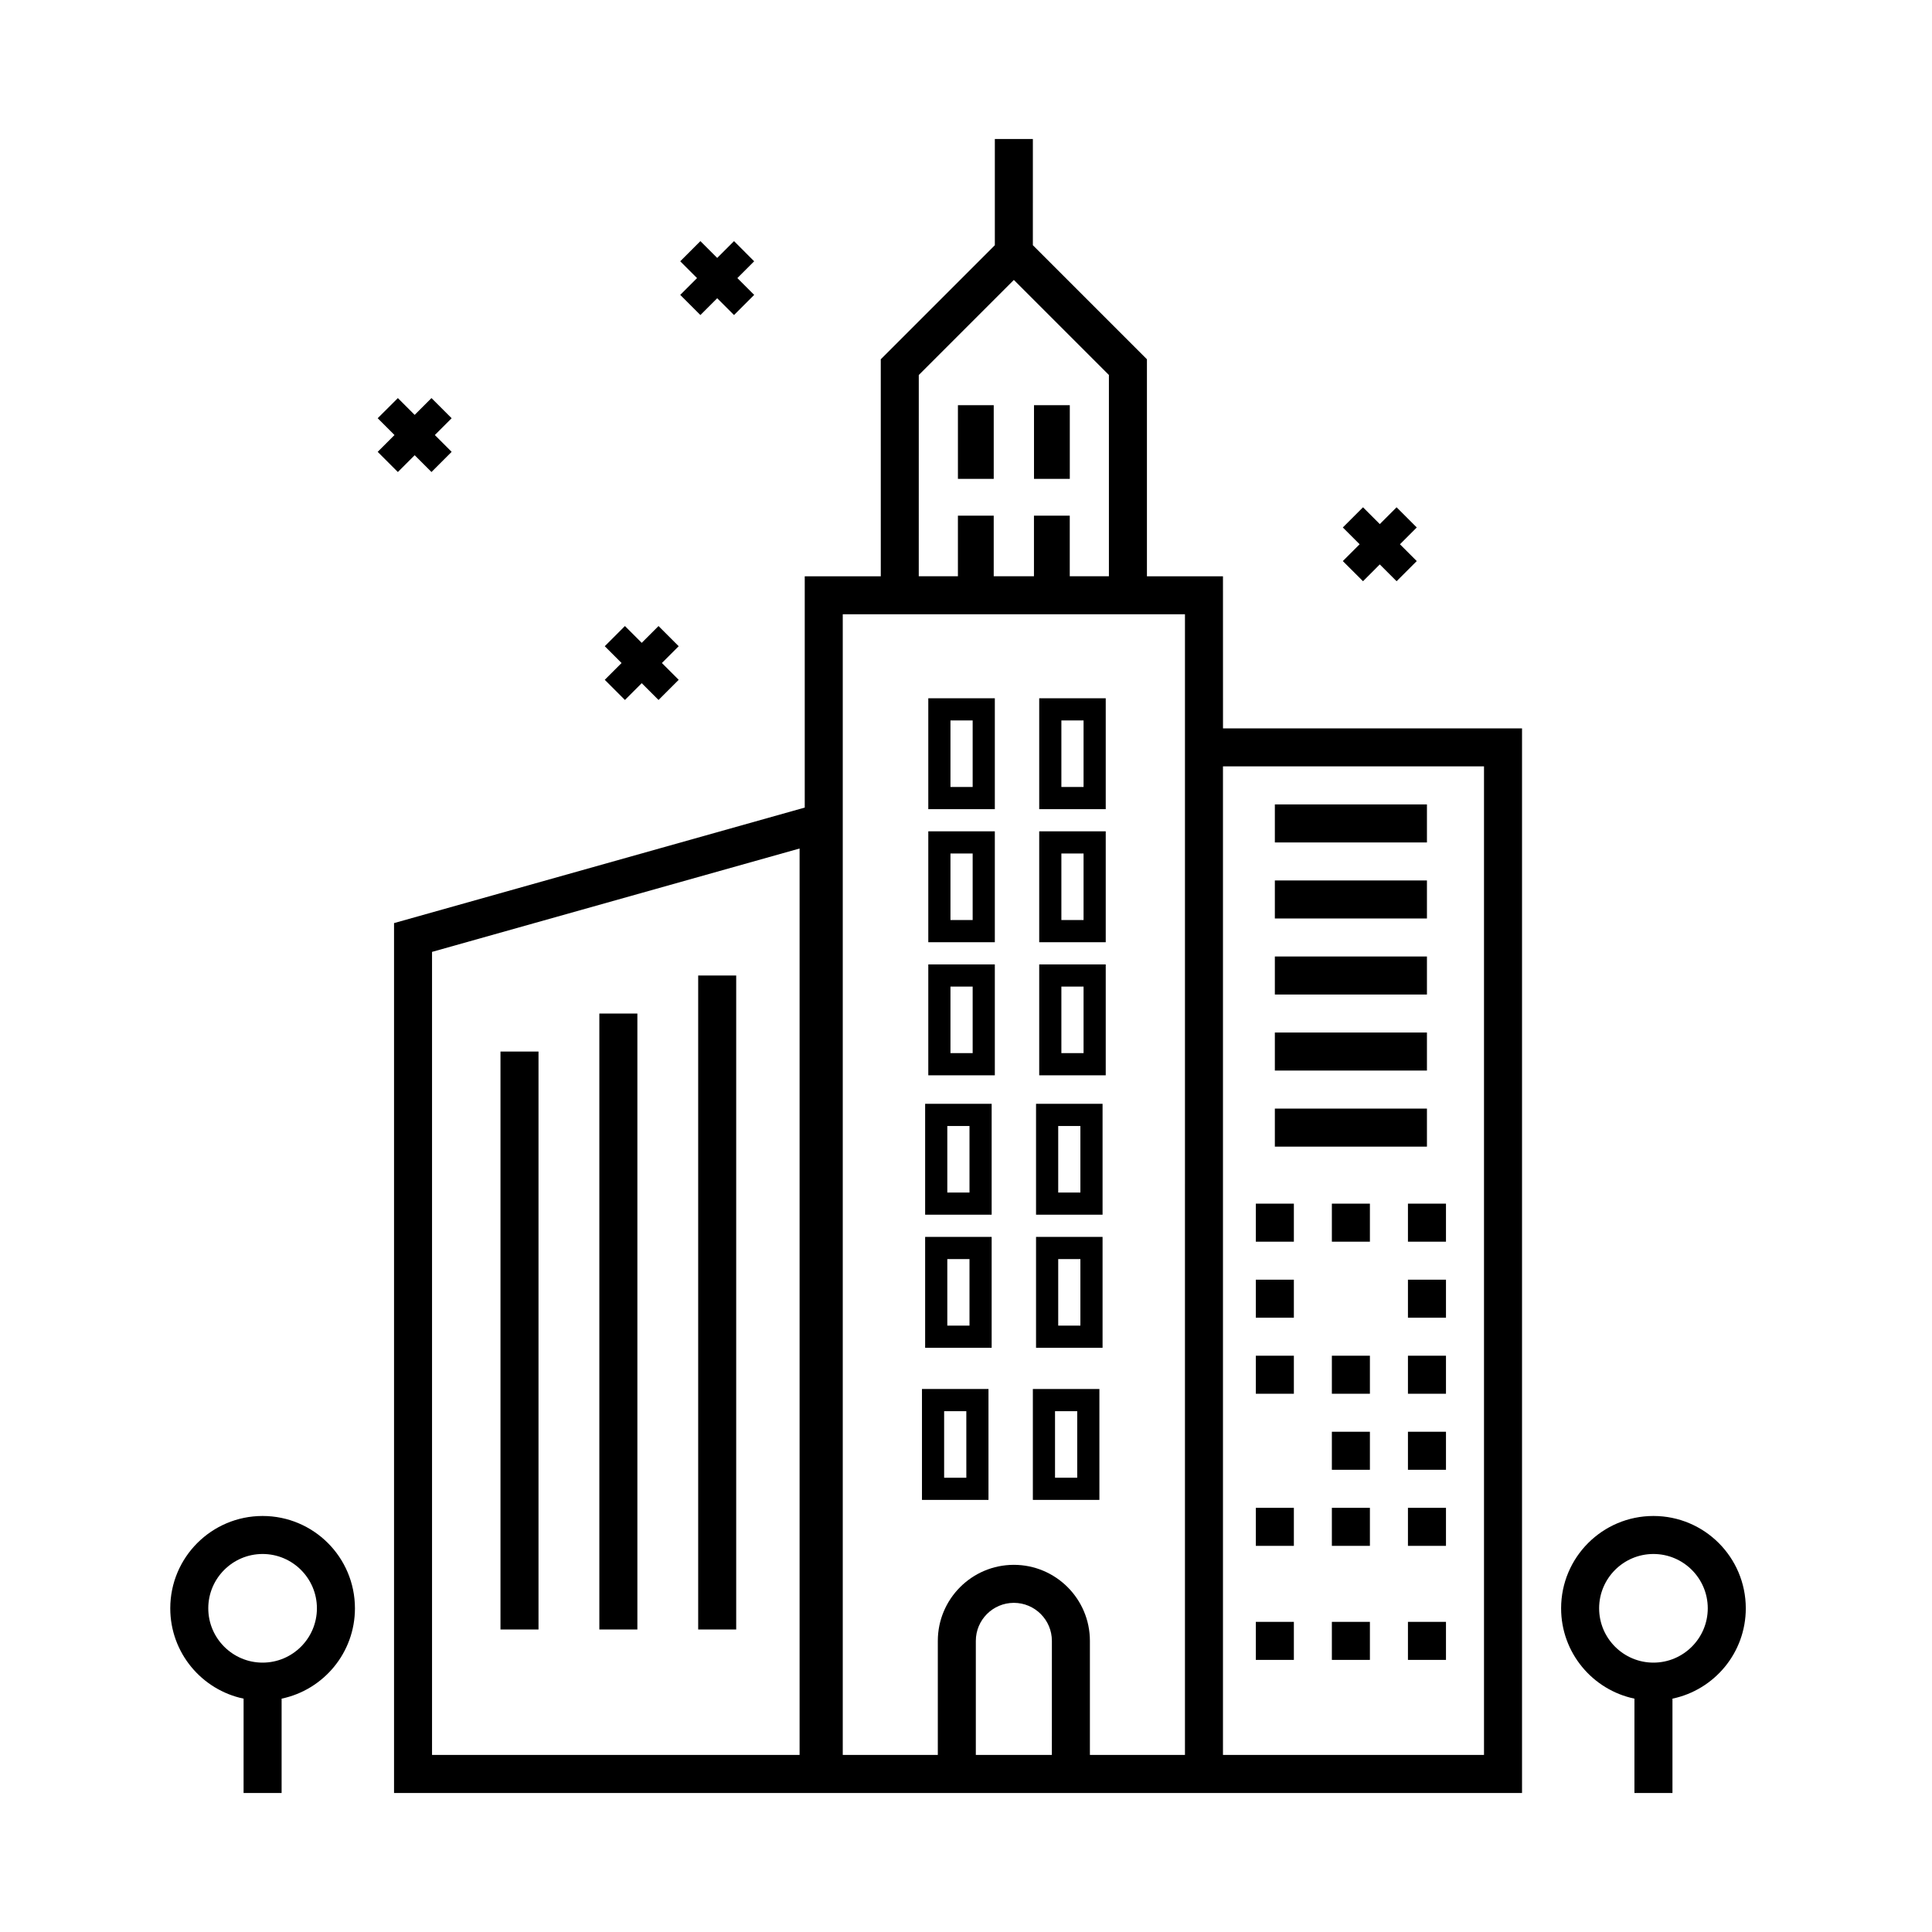 <?xml version="1.0" encoding="UTF-8"?>
<!-- The Best Svg Icon site in the world: iconSvg.co, Visit us! https://iconsvg.co -->
<svg fill="#000000" width="800px" height="800px" version="1.1" viewBox="144 144 512 512" xmlns="http://www.w3.org/2000/svg">
 <g>
  <path d="m582.18 545.75c-13.512 0-24.469 10.957-24.469 24.469 0 11.789 8.34 21.617 19.434 23.941l-0.004 25h10.078v-25c11.094-2.324 19.434-12.152 19.434-23.941-0.004-13.516-10.961-24.469-24.473-24.469zm0 38.863c-7.934 0-14.395-6.457-14.395-14.395 0-7.934 6.457-14.395 14.395-14.395 7.934 0 14.395 6.457 14.395 14.395s-6.461 14.395-14.395 14.395z"/>
  <path d="m213.59 545.75c-13.512 0-24.469 10.957-24.469 24.469 0 11.789 8.34 21.617 19.434 23.941l-0.004 25h10.078v-25c11.094-2.324 19.434-12.152 19.434-23.941-0.004-13.516-10.957-24.469-24.473-24.469zm0 38.863c-7.934 0-14.395-6.457-14.395-14.395 0-7.934 6.457-14.395 14.395-14.395 7.934 0 14.395 6.457 14.395 14.395s-6.461 14.395-14.395 14.395z"/>
  <path d="m339.1 575.83v-173.31h-10.074v173.31z"/>
  <path d="m312.91 575.83v-163.23h-10.078v163.23z"/>
  <path d="m286.71 575.83v-153.16h-10.078v153.16z"/>
  <path d="m476.81 543.59h10.078v10.078h-10.078z"/>
  <path d="m476.81 573.81h10.078v10.078h-10.078z"/>
  <path d="m496.96 543.59h10.078v10.078h-10.078z"/>
  <path d="m496.96 573.81h10.078v10.078h-10.078z"/>
  <path d="m517.12 543.59h10.078v10.078h-10.078z"/>
  <path d="m517.12 573.81h10.078v10.078h-10.078z"/>
  <path d="m476.81 462.98h10.078v10.078h-10.078z"/>
  <path d="m476.81 483.13h10.078v10.078h-10.078z"/>
  <path d="m476.81 503.28h10.078v10.078h-10.078z"/>
  <path d="m496.96 462.98h10.078v10.078h-10.078z"/>
  <path d="m496.96 503.28h10.078v10.078h-10.078z"/>
  <path d="m496.96 523.43h10.078v10.078h-10.078z"/>
  <path d="m517.12 462.98h10.078v10.078h-10.078z"/>
  <path d="m517.12 483.13h10.078v10.078h-10.078z"/>
  <path d="m517.12 503.28h10.078v10.078h-10.078z"/>
  <path d="m517.12 523.43h10.078v10.078h-10.078z"/>
  <path d="m481.85 357.18h40.305v10.078h-40.305z"/>
  <path d="m481.85 377.33h40.305v10.078h-40.305z"/>
  <path d="m481.85 397.48h40.305v10.078h-40.305z"/>
  <path d="m481.85 417.63h40.305v10.078h-40.305z"/>
  <path d="m481.85 437.79h40.305v10.078h-40.305z"/>
  <path d="m397.86 251.38h9.488v19.523h-9.488z"/>
  <path d="m418.02 251.38h9.488v19.523h-9.488z"/>
  <path d="m468.1 296.72h-20.152v-57.508l-30.23-30.23 0.004-28.141h-10.078v28.145l-30.23 30.23 0.004 57.504h-20.152v61.297l-108.84 30.613v230.53h298.93v-282.13h-79.246zm-112.2 312.36h-97.406v-212.82l97.406-27.398zm31.59-365.7 25.191-25.191 25.191 25.191v53.336h-10.375v-16.062h-9.488v16.062h-10.664v-16.062h-9.488v16.062h-10.375l0.004-53.336zm35.266 365.7h-20.152v-30.23c0-5.559 4.519-10.078 10.078-10.078 5.559 0 10.078 4.519 10.078 10.078zm35.27 0h-25.191v-30.23c0-11.113-9.039-20.152-20.152-20.152-11.113 0-20.152 9.039-20.152 20.152v30.23h-25.191v-302.29h90.688zm79.25-261.98v261.98h-69.176v-261.98z"/>
  <path d="m407.64 329.05h-17.633v29.387h17.633zm-5.875 23.508h-5.883v-17.633h5.883z"/>
  <path d="m437.03 329.05h-17.629v29.387h17.629zm-5.875 23.508h-5.879v-17.633h5.879z"/>
  <path d="m407.64 364.31h-17.633v29.387h17.633zm-5.875 23.508h-5.883v-17.633h5.883z"/>
  <path d="m437.03 364.31h-17.629v29.387h17.629zm-5.875 23.508h-5.879v-17.633h5.879z"/>
  <path d="m407.64 399.58h-17.633v29.387h17.633zm-5.875 23.508h-5.883v-17.633h5.883z"/>
  <path d="m437.03 399.58h-17.629v29.387h17.629zm-5.875 23.508h-5.879v-17.633h5.879z"/>
  <path d="m406.8 436.52h-17.629v29.387h17.629zm-5.875 23.516h-5.879v-17.633h5.879z"/>
  <path d="m436.19 436.52h-17.629v29.387h17.629zm-5.875 23.516h-5.879v-17.633h5.879z"/>
  <path d="m406.8 471.79h-17.629v29.387h17.629zm-5.875 23.512h-5.879v-17.633h5.879z"/>
  <path d="m436.19 471.79h-17.629v29.387h17.629zm-5.875 23.512h-5.879v-17.633h5.879z"/>
  <path d="m405.96 512.1h-17.629v29.387h17.629zm-5.871 23.512h-5.883v-17.633h5.879z"/>
  <path d="m435.35 512.1h-17.633v29.387h17.633zm-5.875 23.512h-5.883v-17.633h5.883z"/>
  <path d="m505.21 298.03 4.449-4.453 4.453 4.453 5.344-5.34-4.453-4.453 4.453-4.453-5.344-5.348-4.453 4.453-4.449-4.453-5.348 5.348 4.457 4.453-4.457 4.453z"/>
  <path d="m249.44 269.09 4.453-4.453 4.453 4.453 5.344-5.348-4.453-4.453 4.453-4.453-5.344-5.34-4.453 4.453-4.453-4.453-5.348 5.34 4.453 4.453-4.453 4.453z"/>
  <path d="m309.61 329.5 4.453-4.453 4.453 4.453 5.348-5.344-4.457-4.449 4.457-4.453-5.348-5.348-4.453 4.453-4.453-4.453-5.34 5.348 4.453 4.453-4.453 4.449z"/>
  <path d="m329.61 227.49 4.457-4.453 4.457 4.453 5.34-5.34-4.453-4.453 4.453-4.453-5.34-5.344-4.457 4.453-4.457-4.453-5.34 5.344 4.453 4.453-4.453 4.453z"/>
 </g>
</svg>